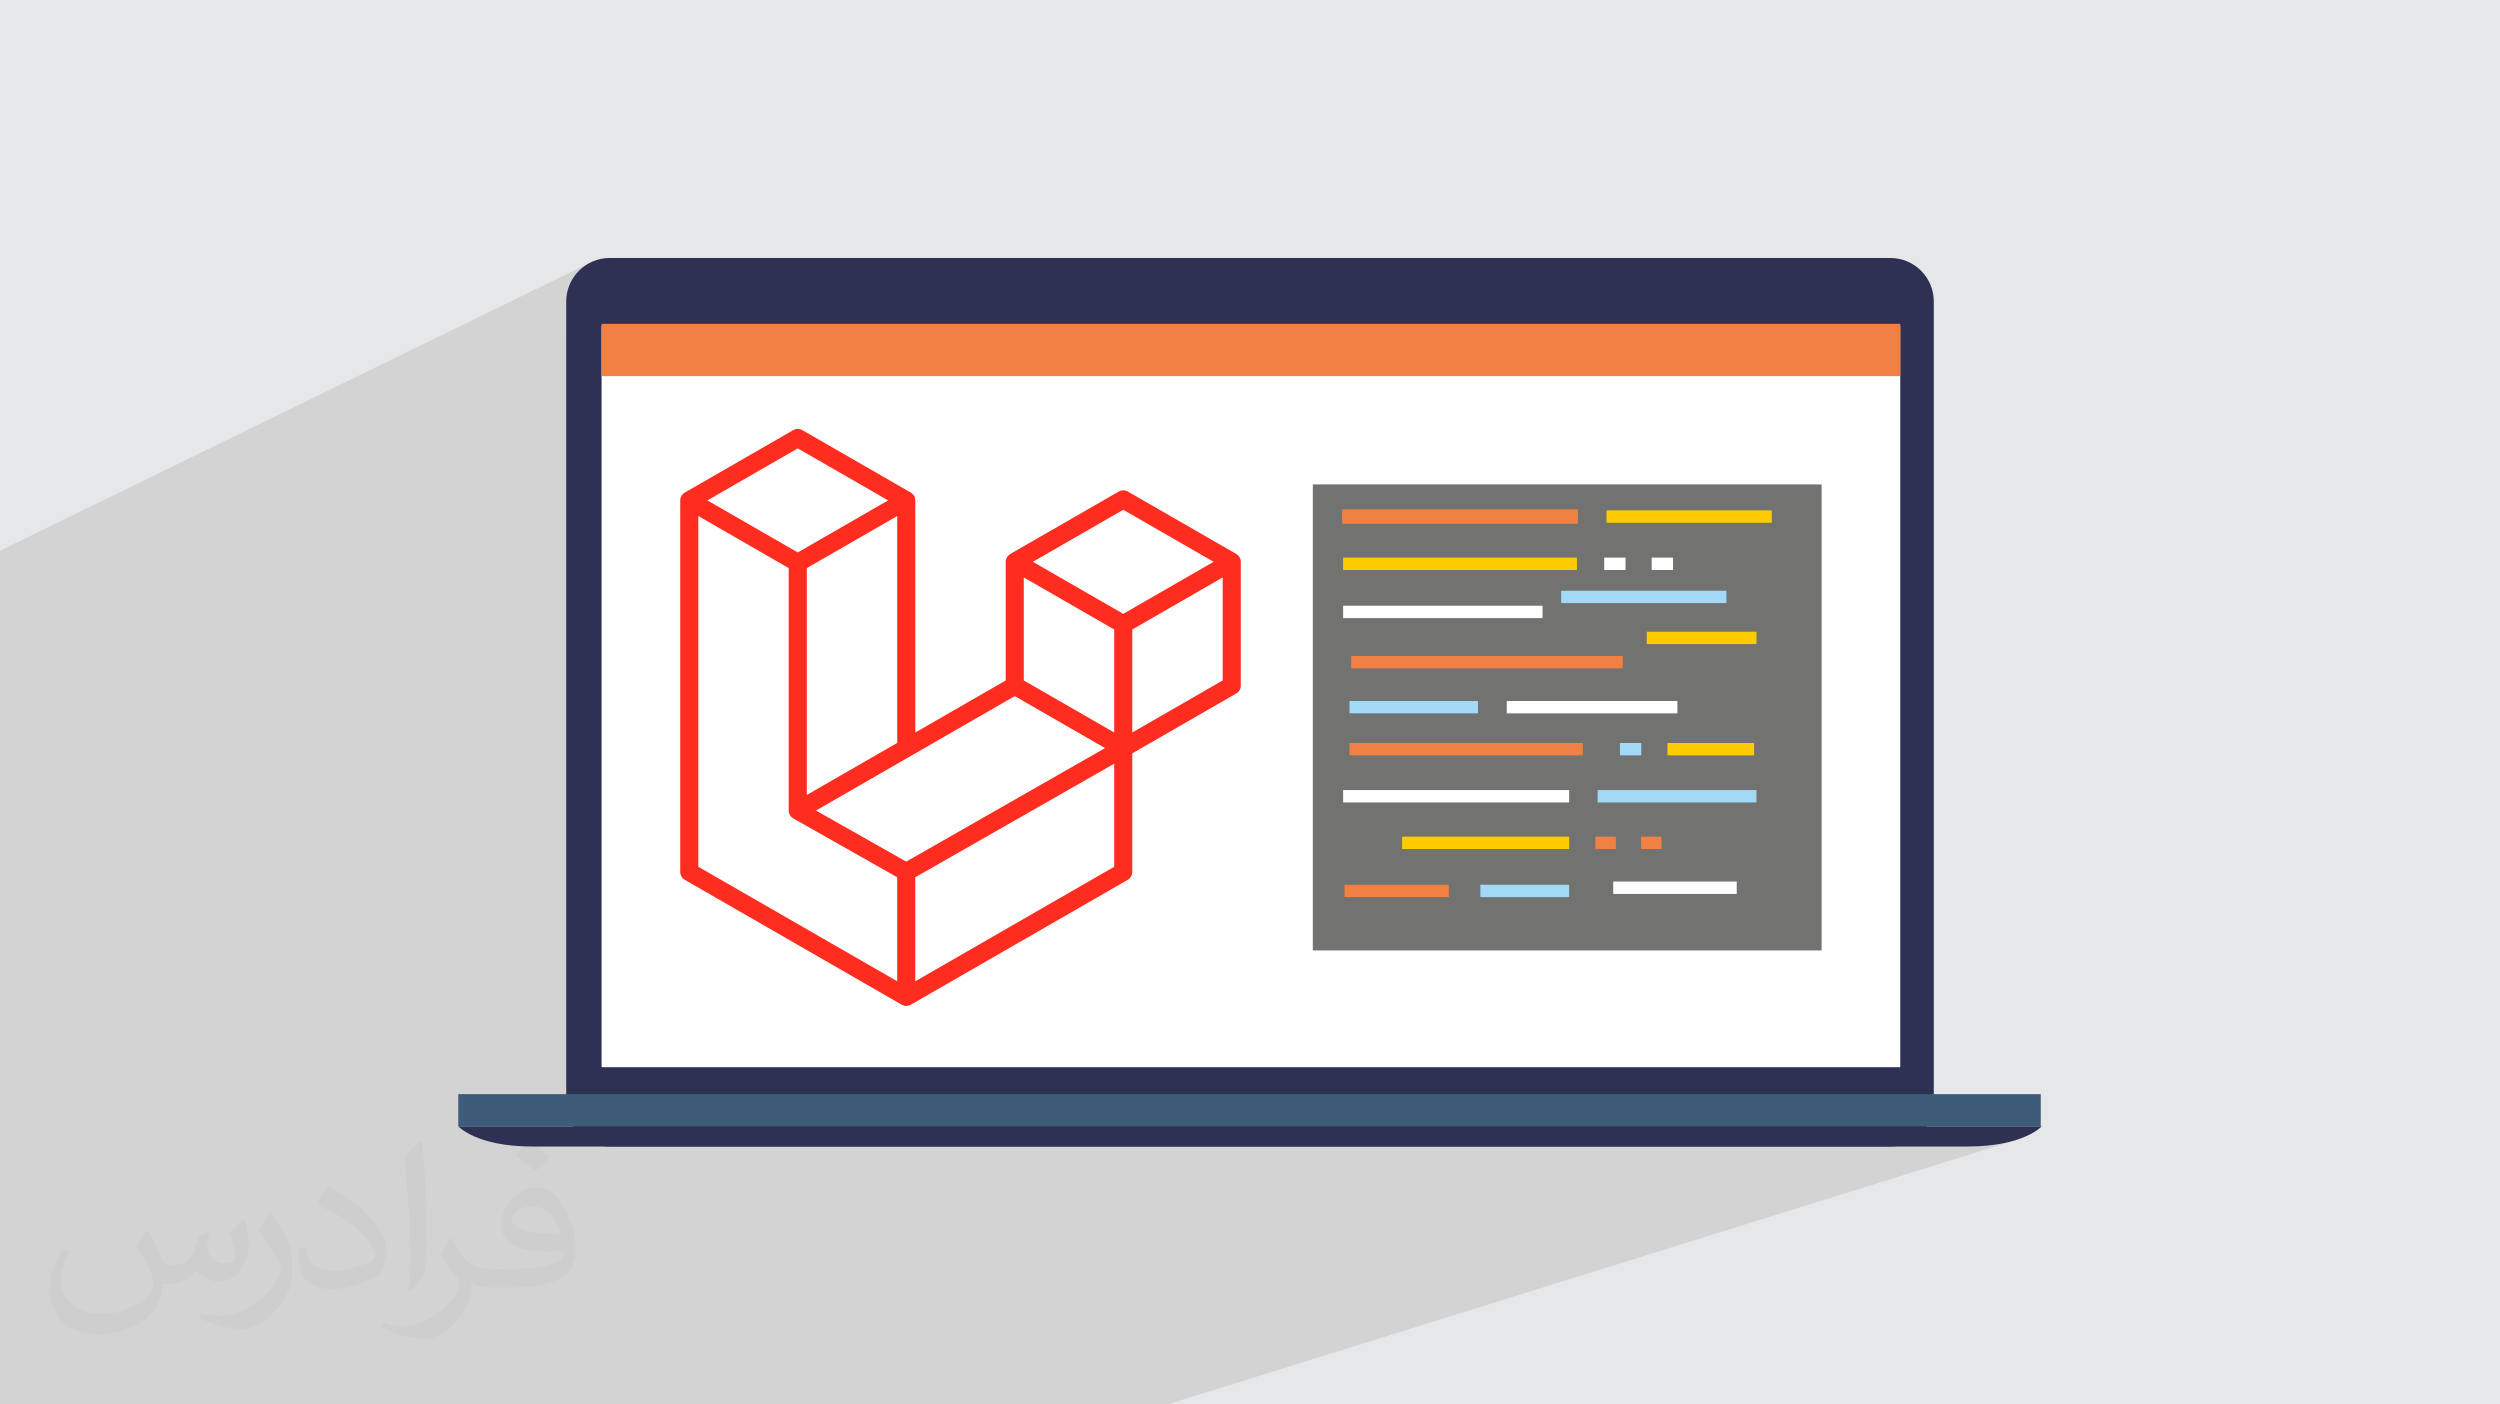<?xml version="1.0" encoding="UTF-8"?>
<!DOCTYPE svg PUBLIC "-//W3C//DTD SVG 1.1//EN" "http://www.w3.org/Graphics/SVG/1.1/DTD/svg11.dtd">
<!-- Creator: CorelDRAW 2020 (64-Bit) -->
<svg xmlns="http://www.w3.org/2000/svg" xml:space="preserve" width="94.192mm" height="52.917mm" version="1.1" style="shape-rendering:geometricPrecision; text-rendering:geometricPrecision; image-rendering:optimizeQuality; fill-rule:evenodd; clip-rule:evenodd"
viewBox="0 0 9404.92 5283.66"
 xmlns:xlink="http://www.w3.org/1999/xlink"
 xmlns:xodm="http://www.corel.com/coreldraw/odm/2003">
 <defs>
  <style type="text/css">
   <![CDATA[
    .str0 {stroke:#F08143;stroke-width:7.61;stroke-miterlimit:22.926}
    .fil0 {fill:#E6E7E8}
    .fil11 {fill:#FF2D20}
    .fil7 {fill:#FEFEFE;fill-rule:nonzero}
    .fil5 {fill:#FEFEFE;fill-rule:nonzero}
    .fil6 {fill:#727271;fill-rule:nonzero}
    .fil9 {fill:#FECC00;fill-rule:nonzero}
    .fil10 {fill:#F08143;fill-rule:nonzero}
    .fil8 {fill:#A2D9F7;fill-rule:nonzero}
    .fil4 {fill:#3E5B79;fill-rule:nonzero}
    .fil3 {fill:#2E3054;fill-rule:nonzero}
    .fil2 {fill:#373435;fill-opacity:0.031}
    .fil1 {fill:#2B2A29;fill-opacity:0.102}
   ]]>
  </style>
 </defs>
 <g id="Layer_x0020_1">
  <polygon class="fil0" points="-0,0 9404.92,0 9404.92,5283.66 -0,5283.66 "/>
  <polygon class="fil1" points="-0,3927.83 -0,3921.92 -0,3919.6 -0,3887.3 -0,3796.15 -0,3719.78 -0,3712.93 -0,3712.9 -0,3712.53 -0,3710.46 -0,3706.69 -0,3704.91 -0,3702.6 -0,3701.62 -0,3700.46 -0,3700.42 -0,3647.64 -0,3647.41 -0,3429.97 -0,3414.13 -0,3390.48 -0,3348.75 -0,3249.62 -0,3117.62 -0,3117.58 -0,3039.59 -0,3036.33 -0,3028.69 -0,3026.6 -0,3022.7 -0,3020.93 -0,3018.58 -0,3017.62 -0,3016.55 -0,3016.51 -0,2971.13 -0,2970.99 -0,2309.44 -0,2302.65 -0,2165.69 -0,2071.74 2215.68,990.32 2202.22,998.53 2189.64,1007.94 2178.02,1018.5 2167.47,1030.1 2158.05,1042.68 2149.85,1056.14 2142.95,1070.4 2137.43,1085.38 2133.4,1100.98 2130.91,1117.15 2130.07,1133.77 2130.07,1281.98 2263.17,1218.2 7148.65,1218.2 7148.65,1225.57 7148.65,1414.98 7148.65,4014.77 6461.69,4237.31 7677.23,4237.31 7436.89,4312.36 7441.59,4312.25 7475.82,4309.85 7506.99,4306.11 7535.2,4301.26 7560.55,4295.53 7583.16,4289.12 4391.15,5283.66 4326.16,5283.66 4298.66,5283.66 4056.01,5283.66 4033.32,5283.66 3231.75,5283.66 1832.76,5283.66 1047.92,5283.66 937.99,5283.66 553.47,5283.66 552.04,5283.66 529.12,5283.66 444.02,5283.66 421.15,5283.66 315.34,5283.66 315.01,5283.66 280.55,5283.66 252.46,5283.66 211.65,5283.66 211.19,5283.66 175.46,5283.66 175.29,5283.66 167.3,5283.66 136.57,5283.66 112.4,5283.66 68.97,5283.66 31.89,5283.66 -0,5283.66 -0,5190.43 -0,5189.38 -0,5184.67 -0,5183.49 -0,5159.53 -0,5152.54 -0,5128.06 -0,5119.93 -0,5105.24 -0,5090.47 -0,5066.31 -0,5061.84 -0,5059.25 -0,5058.09 -0,5058.06 -0,5058.02 -0,5058.01 -0,5058 -0,5056.18 -0,5052.33 -0,5050.48 -0,5046.58 -0,5041.39 -0,5023.98 -0,5003.98 -0,4985.47 -0,4962.84 -0,4952.96 -0,4891.46 -0,4889.68 -0,4856.69 -0,4856.66 -0,4848.52 -0,4842.06 -0,4810.55 -0,4806.35 -0,4804.39 -0,4777.82 -0,4772.26 -0,4758.63 -0,4749.17 -0,4725.23 -0,4617 -0,4616.57 -0,4602.34 -0,4593.64 -0,4576.28 -0,4576.25 -0,4564.91 -0,4555.61 -0,4545.87 -0,4539.53 -0,4531.99 -0,4522.86 -0,4508.23 -0,4498.5 -0,4487.39 -0,4483.41 -0,4482.57 -0,4477.39 -0,4460.65 -0,4449.53 -0,4445.01 -0,4421.85 -0,4393.29 -0,4393.27 -0,4393.26 -0,4342.77 -0,4341.82 -0,4341.27 -0,4309.23 -0,4308.76 -0,4304.91 -0,4281.44 -0,4281.32 -0,4281.18 -0,4277.35 -0,4273.98 -0,4273.84 -0,4269.61 -0,4265.71 -0,4265.58 -0,4261.11 -0,4257.09 -0,4257.05 -0,4252.34 -0,4248.72 -0,4248.65 -0,4220.68 -0,4198.97 -0,4198.95 -0,4198.93 -0,4172.82 -0,4169.34 -0,4159.24 -0,4157.72 -0,4109.33 -0,4088.24 -0,4088.22 -0,4064.13 -0,4049.57 -0,4030.12 -0,4030.11 -0,4030.06 -0,4009 -0,4002.16 "/>
  <path class="fil2" d="M557.14 4629.28c17.95,27.21 29.6,53.36 40.96,82.43 8.45,16.91 12.93,48.09 52.57,48.09 11.61,0 28.28,-3.42 43.06,-11.61 16.63,-8.73 29.32,-21.94 35.94,-42l15.85 -53.36 38.57 -19.02 2.64 2.64c-5.27,20.09 -6.59,39.36 -6.59,54.43 0,44.63 38.57,61.56 69.22,61.56 17.95,0 34.09,-8.73 34.09,-25.11 0,-21.13 -8.98,-57.06 -20.62,-89.29 17.95,-17.95 35.94,-35.94 56.53,-50.47l3.17 1.6c8.98,38.04 14,75.56 14,100.66 0,24.57 -10.83,51.79 -19.81,69.49 -18.49,34.87 -51.25,62.62 -90.87,62.62 -30.1,0 -63.65,-15.07 -86.66,-43.06l-1.32 0c-21.66,26.96 -55.22,51.25 -108.86,51.25l-16.63 0c-2.64,35.41 -10.29,60.49 -21.94,82.95 -31.95,62.34 -126.81,106.47 -216.1,106.47 -124.17,0 -186.51,-71.59 -186.51,-166.96 0,-58.91 19.27,-113.6 48.88,-152.42l24.29 10.04c-18.49,35.41 -30.91,68.68 -30.91,101.45 0,89.29 72.66,131.83 156.4,131.83 77.68,0 173.83,-49.41 191.28,-106.72 -6.59,-62.62 -30.1,-91.93 -66.04,-148.99 10.83,-19.02 24.83,-38.04 42.28,-58.38l3.17 0 0 0 0 0 -0.02 -0.09zm1432.14 -336.04c26.15,16.39 51.79,35.66 76.87,57.85 -14,19.81 -31.45,37.79 -53.11,53.64 -25.11,-20.34 -50.19,-37.79 -75.84,-56.27 17.42,-19.55 34.62,-38.29 52.04,-55.22l0 0 0 0 0 0 0 0 0 0 0.03 0zm13.47 244.11c-42.28,0 -76.87,27.75 -76.87,48.34 0,44.13 84.53,57.85 185.72,57.31 -12.68,-51.79 -57.06,-105.68 -108.86,-105.68l0.01 0.03zm-94.86 236.19c54.96,0 103.04,-1.6 139.74,-10.83 40.96,-10.29 75.56,-30.91 75.56,-45.17 0,-3.7 0,-8.19 -1.32,-11.89 -22.98,2.11 -49.41,2.11 -72.38,2.11 -74.49,0 -131.55,-16.91 -154.02,-58.66 -5.55,-11.61 -9.51,-24.57 -9.51,-39.36 0,-40.43 17.42,-79.79 48.09,-107 25.61,-22.45 53.89,-36.44 82.67,-36.44 52.04,0 93.51,41.75 122.57,107.54 15.85,35.94 26.68,77.4 26.68,129.72 0,34.87 -9.51,64.19 -31.17,85.85 -40.43,39.11 -114.92,53.89 -229.04,53.89l-51.79 0 0 0 -13.47 0c-28.28,0 -48.62,-5.02 -64.72,-17.42l-2.64 0c0.79,6.59 1.32,12.93 1.32,19.02 0,25.61 -8.45,58.38 -25.61,84.53 -50.72,75.3 -105.68,108.04 -153.24,108.04 -48.09,0 -107,-18.49 -160.11,-42.54l9.51 -18.49c17.17,7.13 40.96,11.89 73.7,11.89 85.85,0 198.66,-82.43 212.66,-163 -3.17,-6.59 -8.98,-15.32 -17.17,-24.57 -25.11,-29.85 -40.96,-54.68 -55.75,-80.83 12.68,-25.11 24.29,-45.17 35.13,-63.4l4.49 -0.53c36.72,74.77 69.99,117.55 144.23,117.55l11.61 0 0 0 53.89 0 0 0 0 0 0 0 0 0 0 0 0.09 0.01zm-371.98 79c6.34,-34.34 6.87,-72.91 6.87,-108.86l0 -53.36c0,-99.6 -12.68,-244.36 -22.98,-338.68 17.95,-19.27 43.06,-42 62.87,-57.31l5.81 1.6c13.47,118.62 16.63,256 16.63,383.06 0,33.3 -1.32,65.79 -4.49,89.55 -1.85,30.1 -19.27,52.83 -56.53,87.7l-8.19 -3.7zm-382.8 -157.19c1.85,46.77 24.83,83.49 105.15,83.49 49.93,0 92.19,-12.93 138.96,-35.13 8.45,-3.7 12.93,-8.73 12.93,-12.93 0,-29.32 -22.45,-68.15 -60.23,-103.55 -36.72,-33.3 -85.34,-62.62 -130.76,-82.18 -15.6,-6.59 -20.62,-13.47 -20.62,-20.09 0,-13.47 17.95,-41.75 32.77,-62.09l5.02 -0.53c52.04,27.21 110.17,67.64 153.24,112.53 39.11,41.47 63.4,83.49 63.4,129.19 0,33.81 -10.29,65.51 -26.96,95.11 -57.06,28.79 -117.83,50.72 -178.06,50.72 -73.17,0 -123.1,-34.34 -123.1,-114.92 0,-8.73 0,-22.19 3.17,-39.64l25.11 0 0 0 0 0 0 0 0 0 0 0 -0.02 0zm-132.37 -132.9l45.45 73.45c16.63,27.21 32.23,56.81 32.23,103.55l0 59.7c0,48.34 -30.91,100.13 -80.83,151.38 -39.11,34.62 -73.7,49.41 -105.68,49.41 -47.55,0 -101.98,-14.79 -164.85,-41.75l7.13 -18.49c19.81,5.27 42.79,9.77 71.06,9.77 90.36,-0.53 182.8,-66.57 225.08,-147.15 5.02,-9.26 6.87,-17.95 6.87,-24.04 0,-9.26 -5.02,-19.55 -8.98,-28.79 -22.98,-43.31 -48.62,-82.95 -76.87,-119.68 14.79,-23.25 29.6,-45.7 45.7,-67.9l3.7 0.53 0 0 0 0 0 0 0 0 0 0 -0.02 0.01z"/>
  <g id="_2156596472912">
   <path class="fil3" d="M2293.33 970.55c-89.78,0 -163.26,73.45 -163.26,163.22l0 3016.06c0,89.79 73.48,163.26 163.26,163.26l4818.28 0c89.8,0 163.24,-73.47 163.24,-163.26l0 -3016.06c0,-89.77 -73.44,-163.22 -163.24,-163.22l-4818.28 0z"/>
   <g>
    <path class="fil3" d="M6676.79 4237.31l-4952.67 0c0,0 68.49,75.79 276.57,75.79l5403.5 0c208.09,0 276.61,-75.79 276.61,-75.79l-1004.01 0z"/>
    <polygon class="fil4" points="1724.12,4237.31 7677.23,4237.31 7677.23,4116.11 1724.12,4116.11 "/>
   </g>
   <polygon class="fil5" points="2263.17,4014.77 7148.65,4014.77 7148.65,1225.57 2263.17,1225.57 "/>
   <polygon class="fil6" points="4938.8,3575.5 6852.84,3575.5 6852.84,1822.34 4938.8,1822.34 "/>
   <polygon class="fil7" points="5052.83,3018.73 5903.09,3018.73 5903.09,2972.22 5052.83,2972.22 "/>
   <polygon class="fil8" points="6010.25,3018.73 6607.73,3018.73 6607.73,2972.22 6010.25,2972.22 "/>
   <polygon class="fil9" points="5274.65,3193.92 5903.08,3193.92 5903.08,3147.42 5274.65,3147.42 "/>
   <polygon class="fil10" points="5058.01,3374.89 5450.47,3374.89 5450.47,3328.38 5058.01,3328.38 "/>
   <polygon class="fil8" points="5569.14,3374.89 5903.09,3374.89 5903.09,3328.38 5569.14,3328.38 "/>
   <polygon class="fil7" points="6068.95,3362.85 6533.49,3362.85 6533.49,3316.34 6068.95,3316.34 "/>
   <polygon class="fil10" points="6001.78,3193.92 6078.9,3193.92 6078.9,3147.42 6001.78,3147.42 "/>
   <polygon class="fil10" points="6173.48,3193.92 6250.59,3193.92 6250.59,3147.42 6173.48,3147.42 "/>
   <polygon class="fil10 str0" points="5052.83,1966.56 5932.24,1966.56 5932.24,1920.05 5052.83,1920.05 "/>
   <polygon class="fil9" points="6043.73,1966.56 6665.49,1966.56 6665.49,1920.05 6043.73,1920.05 "/>
   <polygon class="fil8" points="5873.03,2268.86 6494.74,2268.86 6494.74,2222.33 5873.03,2222.33 "/>
   <polygon class="fil7" points="5052.83,2325.27 5803.09,2325.27 5803.09,2278.74 5052.83,2278.74 "/>
   <polygon class="fil9" points="5052.83,2144.24 5932.24,2144.24 5932.24,2097.73 5052.83,2097.73 "/>
   <polygon class="fil8" points="5076.73,2683.62 5560.13,2683.62 5560.13,2637.13 5076.73,2637.13 "/>
   <polygon class="fil7" points="5668.33,2683.62 6310.33,2683.62 6310.33,2637.13 5668.33,2637.13 "/>
   <polygon class="fil10" points="5083.16,2514.19 6104.8,2514.19 6104.8,2467.66 5083.16,2467.66 "/>
   <polygon class="fil7" points="6034.95,2144.24 6115.2,2144.24 6115.2,2097.73 6034.95,2097.73 "/>
   <polygon class="fil7" points="6213.6,2144.24 6293.86,2144.24 6293.86,2097.73 6213.6,2097.73 "/>
   <polygon class="fil8" points="6094.22,2841.69 6174.47,2841.69 6174.47,2795.15 6094.22,2795.15 "/>
   <polygon class="fil10" points="5076.73,2841.69 5954.59,2841.69 5954.59,2795.15 5076.73,2795.15 "/>
   <polygon class="fil9" points="6195.01,2422.95 6607.73,2422.95 6607.73,2376.44 6195.01,2376.44 "/>
   <polygon class="fil9" points="6272.87,2841.69 6598.83,2841.69 6598.83,2795.15 6272.87,2795.15 "/>
   <path class="fil11" d="M4666.56 2104.6c0.78,2.88 1.2,5.87 1.2,8.86l0 465.97c0.02,0 0.02,0 0.02,0 0,12.16 -6.52,23.41 -17.09,29.47l-391.1 225.15 -0.02 446.3c0,12.16 -6.46,23.35 -16.98,29.49l-816.38 469.98c-1.88,1.05 -3.9,1.72 -5.94,2.46 -0.77,0.25 -1.49,0.72 -2.31,0.92 -2.83,0.72 -5.77,1.12 -8.7,1.12 -2.95,0 -5.87,-0.39 -8.69,-1.12 -0.93,-0.25 -1.79,-0.77 -2.67,-1.1 -1.88,-0.67 -3.83,-1.27 -5.62,-2.31l-816.21 -469.93c-10.54,-6.09 -17.04,-17.33 -17.06,-29.49l-0.03 -1397.89c0,-3.08 0.41,-6.05 1.19,-8.93 0.26,-0.97 0.84,-1.85 1.19,-2.84 0.65,-1.79 1.23,-3.62 2.18,-5.26 0.65,-1.11 1.57,-2 2.35,-3.02 0.99,-1.35 1.88,-2.75 3.02,-3.93 1,-1 2.27,-1.71 3.35,-2.57 1.23,-1.03 2.35,-2.11 3.74,-2.92l0.05 0.02 408.11 -234.97c5.19,-2.98 11.07,-4.54 17.02,-4.54 5.94,0 11.84,1.57 16.98,4.54l408.11 234.97 0.09 0c1.36,0.84 2.52,1.92 3.74,2.89 1.1,0.84 2.35,1.61 3.31,2.56 1.18,1.23 2.04,2.63 3.08,4 0.71,1.03 1.71,1.91 2.31,3.02 0.96,1.7 1.52,3.48 2.22,5.25 0.35,0.99 0.92,1.88 1.19,2.89 0.77,2.86 1.19,5.85 1.19,8.86l0 873.12 340.09 -195.82 0 -446.34c0,-2.97 0.4,-5.98 1.18,-8.82 0.31,-1.03 0.87,-1.92 1.21,-2.88 0.67,-1.79 1.27,-3.62 2.23,-5.27 0.64,-1.11 1.57,-1.99 2.3,-3.02 1.04,-1.37 1.88,-2.76 3.08,-3.94 0.97,-0.97 2.23,-1.7 3.31,-2.56 1.27,-1.04 2.37,-2.12 3.74,-2.96l0.03 0.03 408.16 -234.98c5.16,-2.99 11.03,-4.55 17,-4.55 5.96,0 11.83,1.57 16.98,4.54l408.11 234.97c1.44,0.87 2.57,1.92 3.83,2.89 1.05,0.86 2.31,1.63 3.27,2.56 1.19,1.23 2.03,2.63 3.07,3.98 0.77,1.03 1.7,1.91 2.31,3.02 0.99,1.66 1.52,3.48 2.22,5.27 0.39,0.96 0.92,1.87 1.19,2.88l-0.03 0 -0.1 -0.01zm-66.84 455.18l0 -387.5 -142.81 82.22 -197.33 113.62 0 387.47 340.17 -195.82 -0.04 0 0.02 0.02zm-408.14 700.95l0 -387.74 -194.09 110.83 -554.21 316.31 0 391.39 748.32 -430.8 -0.03 -0.03 0.01 0.04zm-1564.55 -1319.42l0 1319.44 748.21 430.76 0 -391.31 -390.87 -221.23 -0.13 -0.08 -0.17 -0.09c-1.32,-0.77 -2.44,-1.88 -3.66,-2.8 -1.05,-0.87 -2.3,-1.53 -3.23,-2.46l-0.08 -0.13c-1.13,-1.05 -1.88,-2.39 -2.83,-3.57 -0.84,-1.14 -1.85,-2.11 -2.56,-3.3l-0.05 -0.13c-0.77,-1.27 -1.23,-2.83 -1.79,-4.26 -0.53,-1.27 -1.27,-2.47 -1.61,-3.83l0 -0.04c-0.41,-1.61 -0.52,-3.31 -0.67,-4.97 -0.17,-1.28 -0.52,-2.56 -0.52,-3.83l0 -0.08 0 -912.28 -197.24 -113.66 -142.81 -82.15 0 -0.04 0 0.04zm374.16 -254.55l-340.08 195.73 339.97 195.74 340.01 -195.76 -340.01 -195.7 0.08 -0.02 0.03 0.01zm176.84 1221.58l197.27 -113.56 0 -853.45 -142.81 82.22 -197.31 113.62 0 853.47 142.88 -82.27 0 -0.02 -0.03 -0.01zm1047.57 -990.59l-340.01 195.74 340.01 195.73 339.96 -195.76 -339.96 -195.69 0 -0.03 0 0.01zm-34.03 450.39l-197.31 -113.62 -142.82 -82.22 0 387.5 197.27 113.57 142.88 82.27 0 -387.48 -0.02 -0.02zm-782.37 873.21l498.7 -284.73 249.29 -142.28 -339.77 -195.61 -391.18 225.23 -356.54 205.25 339.45 192.15 0.03 0.03 0.01 -0.03z"/>
   <polygon class="fil10" points="2263.17,1414.98 7148.65,1414.98 7148.65,1218.2 2263.17,1218.2 "/>
  </g>
 </g>
</svg>
